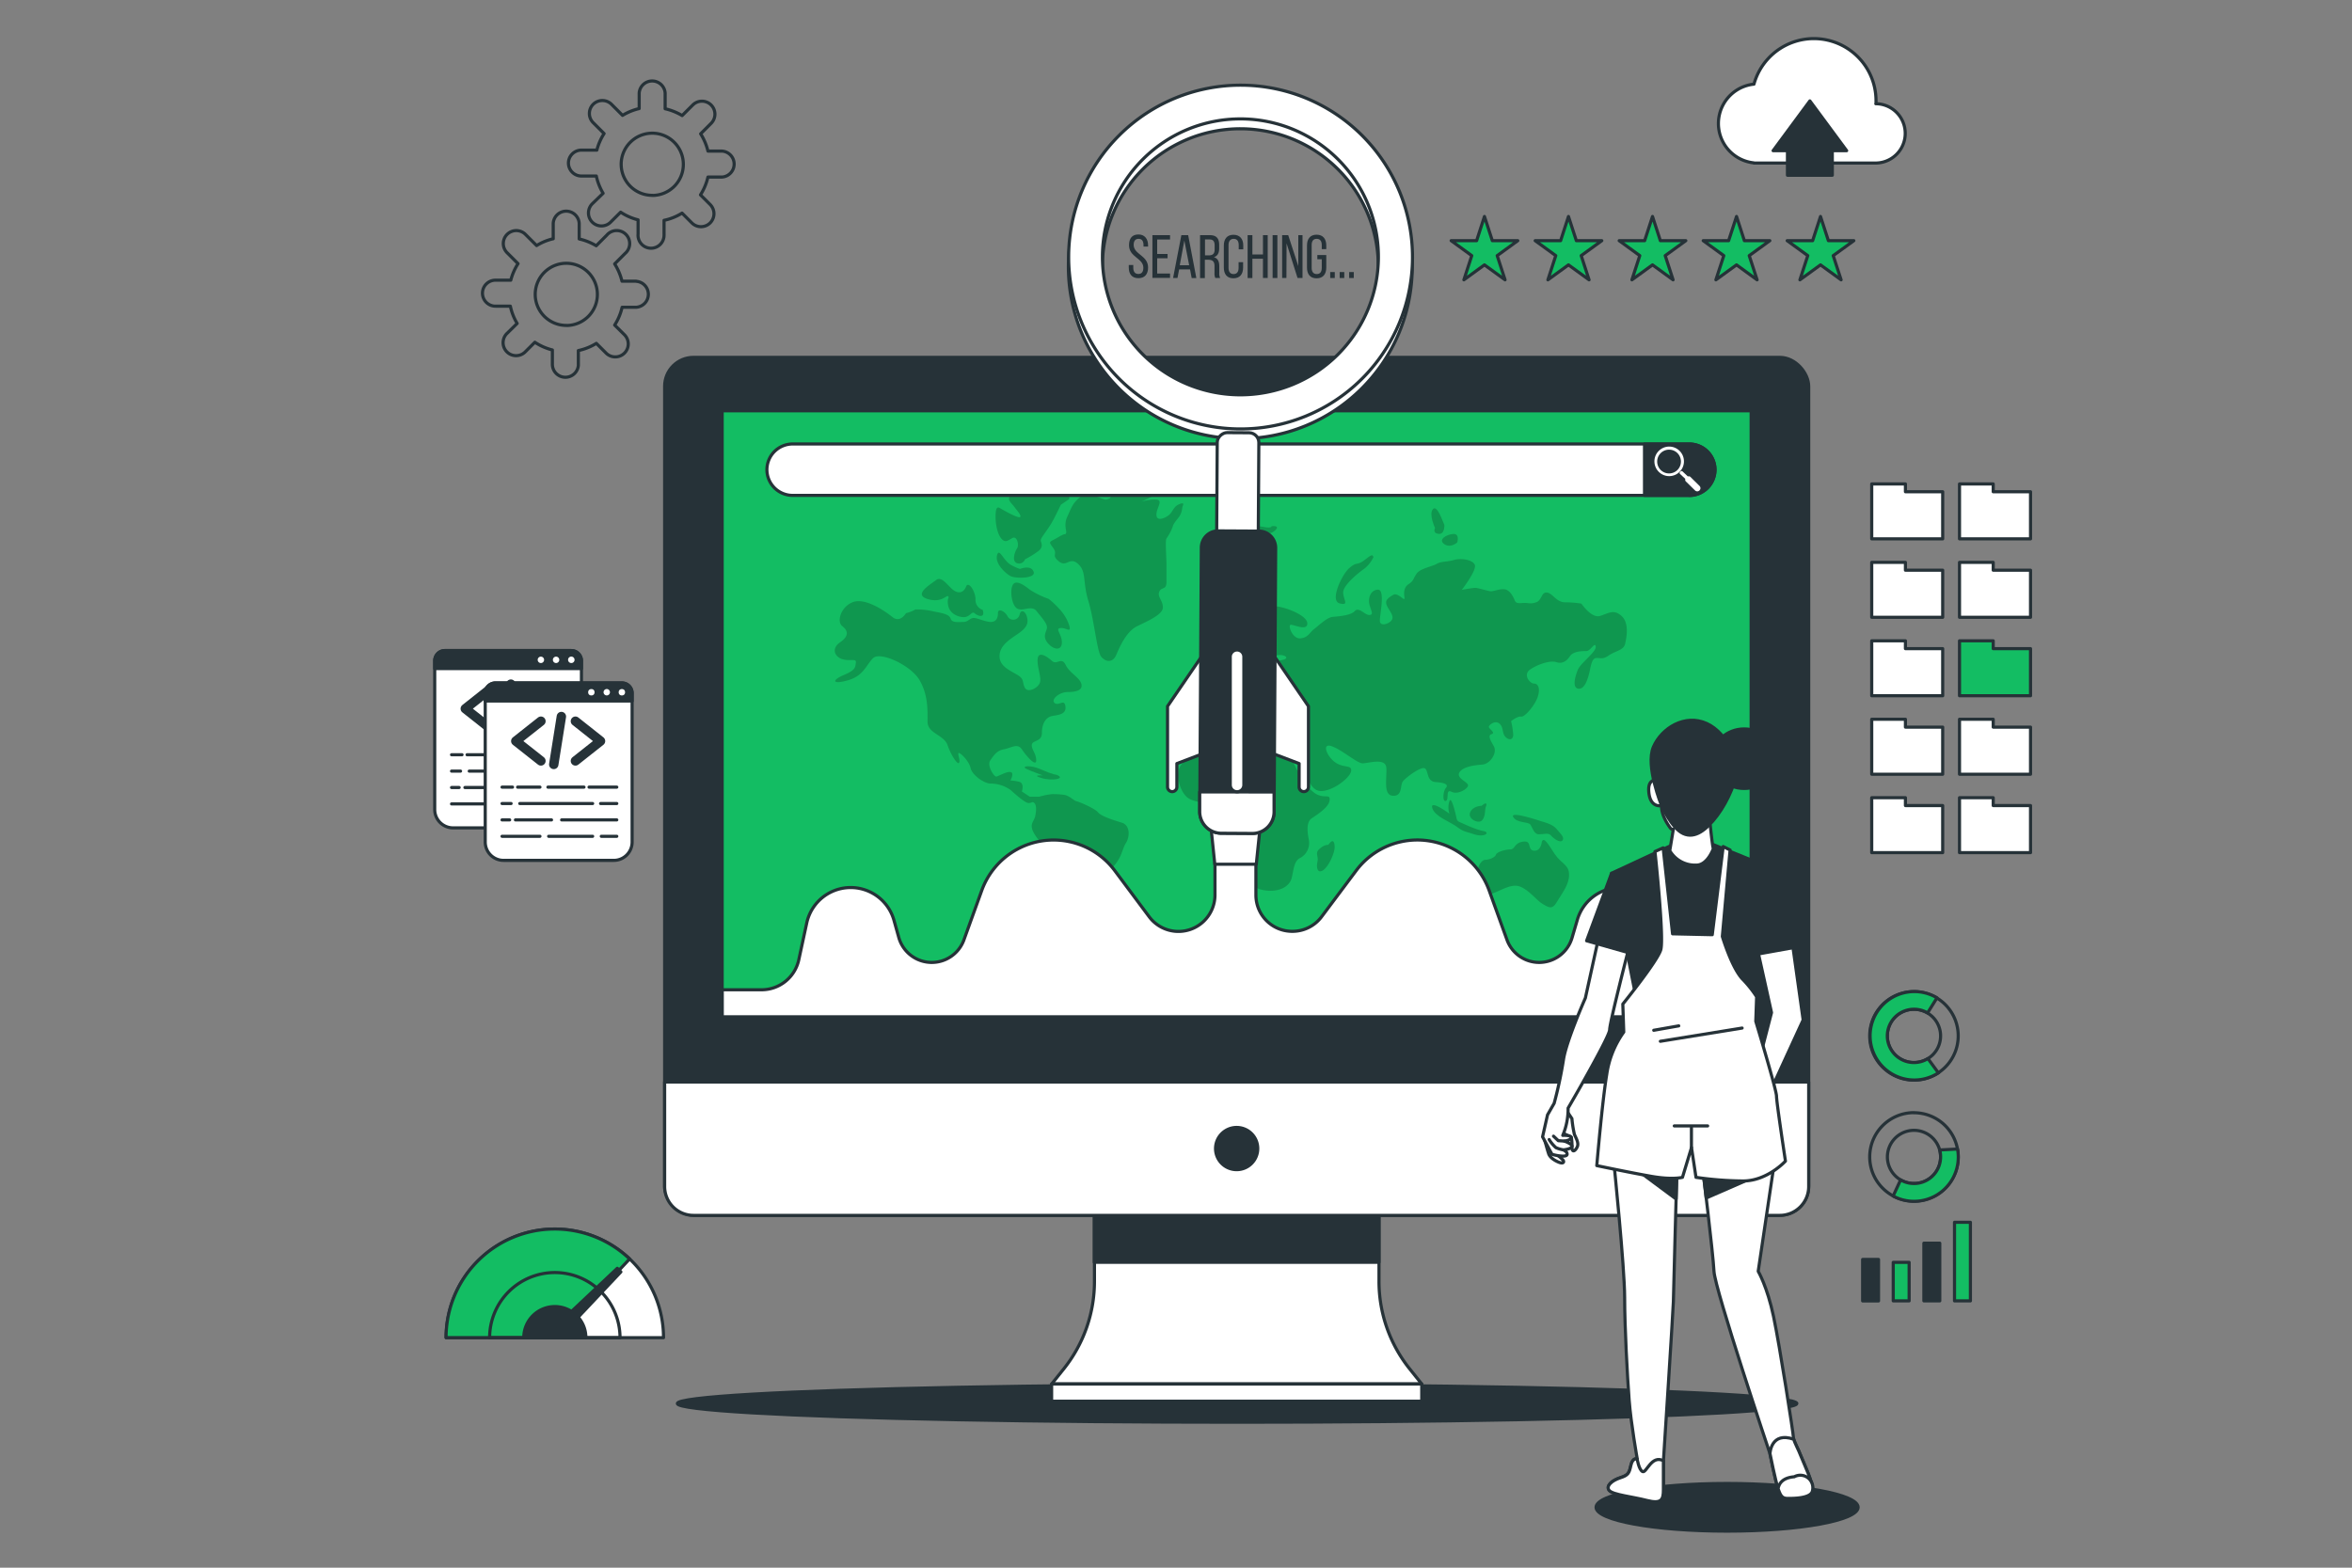 <?xml version="1.0" encoding="UTF-8"?> <svg xmlns="http://www.w3.org/2000/svg" id="Layer_1" data-name="Layer 1" viewBox="0 0 750 500"><rect x="0" y="0" width="750" height="500" fill="#808080" stroke="none"/><defs><style>.cls-1,.cls-7{fill:#fff;}.cls-1,.cls-2,.cls-3,.cls-4,.cls-5{stroke:#263238;stroke-linecap:round;stroke-linejoin:round;}.cls-2,.cls-8{fill:#263238;}.cls-3,.cls-4{fill:none;}.cls-4{stroke-width:3px;}.cls-5{fill:#13bd63;}.cls-6{opacity:0.2;}</style></defs><title>Search Engine Optimization</title><g id="freepik--Cloud--inject-3"><path class="cls-1" d="M598.22,33.09v-.91a19.82,19.82,0,0,0-38.92-5.34,12.62,12.62,0,0,0-.08,25.1V52H598a9.46,9.46,0,1,0,.15-18.92Z"></path><polygon class="cls-2" points="588.86 48.06 577.13 32.18 565.4 48.06 569.98 48.06 569.98 55.89 584.28 55.89 584.28 48.06 588.86 48.06"></polygon></g><g id="freepik--Gears--inject-3"><path class="cls-3" d="M202.88,89.69h-4.54A18.42,18.42,0,0,0,196,84.17l3.33-3.34A4.14,4.14,0,1,0,193.49,75h0l-3.37,3.38a18.77,18.77,0,0,0-5.43-2.17v-5a4.15,4.15,0,0,0-8.28,0v4.94a17.48,17.48,0,0,0-5.29,2.17l-3.56-3.56a4.14,4.14,0,0,0-5.86,0h0a4.13,4.13,0,0,0,0,5.84l3.49,3.49a18.38,18.38,0,0,0-2.31,5.27H158a4.15,4.15,0,0,0-4.15,4.15h0A4.15,4.15,0,0,0,158,97.65h4.74a17.61,17.61,0,0,0,2.17,5.51l-3.39,3.33a4.14,4.14,0,0,0,5.85,5.85l3.19-3.18a18.21,18.21,0,0,0,5.58,2.46v4.53a4.15,4.15,0,0,0,8.28.43v-4.77a18.1,18.1,0,0,0,5.74-2.3l3.11,3.11a4.14,4.14,0,0,0,5.85,0h0a4.13,4.13,0,0,0,0-5.85L196,103.68A18,18,0,0,0,198.38,98h4.5a4.15,4.15,0,0,0,0-8.28Zm-22.29,14.1a9.91,9.91,0,1,1,9.9-9.9h0a9.88,9.88,0,0,1-9.86,9.92h0Z"></path><path class="cls-3" d="M230.24,48.19h-4.49a18.48,18.48,0,0,0-2.33-5.51l3.34-3.34a4.14,4.14,0,1,0-5.86-5.85h0l-3.38,3.37a18.6,18.6,0,0,0-5.42-2.17v-5a4.15,4.15,0,0,0-8.28,0v4.94a18.17,18.17,0,0,0-5.3,2.17L195,33.27a4.15,4.15,0,0,0-5.85,0h0a4.14,4.14,0,0,0,0,5.85h0l3.48,3.48a18.29,18.29,0,0,0-2.31,5.28h-4.94A4.15,4.15,0,0,0,181.26,52h0a4.15,4.15,0,0,0,4.15,4.14h4.74a18.31,18.31,0,0,0,2.17,5.51L188.86,65a4.14,4.14,0,0,0,5.86,5.85l3.19-3.18a18,18,0,0,0,5.56,2.45v4.49a4.15,4.15,0,1,0,8.28.43,3.08,3.08,0,0,0,0-.43V70.27a17.56,17.56,0,0,0,5.74-2.3l3.12,3.12a4.13,4.13,0,0,0,5.84,0h0a4.14,4.14,0,0,0,0-5.86l-3.08-3.08a18.43,18.43,0,0,0,2.38-5.68h4.49a4.15,4.15,0,0,0,0-8.28ZM208,62.3a9.91,9.91,0,1,1,9.9-9.92v0A9.89,9.89,0,0,1,208,62.33h0Z"></path></g><g id="freepik--Codes--inject-3"><path class="cls-1" d="M141.84,207.49h40.31a3.26,3.26,0,0,1,3.26,3.26v47.44a5.85,5.85,0,0,1-5.85,5.85H144.47a5.85,5.85,0,0,1-5.85-5.85h0V210.72A3.25,3.25,0,0,1,141.84,207.49Z"></path><path class="cls-2" d="M141.84,207.49h40.31a3.26,3.26,0,0,1,3.26,3.26v2.48H138.63v-2.48A3.26,3.26,0,0,1,141.84,207.49Z"></path><path class="cls-1" d="M174,210.46a1.52,1.52,0,1,0-1.52,1.51h0A1.52,1.52,0,0,0,174,210.46Z"></path><path class="cls-1" d="M178.84,210.46a1.52,1.52,0,1,0-1.52,1.51h0A1.52,1.52,0,0,0,178.84,210.46Z"></path><path class="cls-1" d="M183.71,210.46a1.53,1.53,0,1,0-1.54,1.51h0A1.52,1.52,0,0,0,183.71,210.46Z"></path><polyline class="cls-4" points="156.38 219.69 148.37 226.03 156.38 232.36"></polyline><polyline class="cls-4" points="167.37 219.69 175.38 226.03 167.37 232.36"></polyline><line class="cls-4" x1="162.9" y1="218.2" x2="160.48" y2="233.48"></line><line class="cls-3" x1="171.72" y1="240.72" x2="180.57" y2="240.72"></line><line class="cls-3" x1="158.6" y1="240.72" x2="170.11" y2="240.72"></line><line class="cls-3" x1="148.94" y1="240.72" x2="156.08" y2="240.72"></line><line class="cls-3" x1="143.99" y1="240.72" x2="147.33" y2="240.72"></line><line class="cls-3" x1="175.4" y1="245.94" x2="180.57" y2="245.94"></line><line class="cls-3" x1="149.63" y1="245.94" x2="172.87" y2="245.94"></line><line class="cls-3" x1="143.99" y1="245.94" x2="146.86" y2="245.94"></line><line class="cls-3" x1="162.98" y1="251.17" x2="180.57" y2="251.17"></line><line class="cls-3" x1="148.25" y1="251.17" x2="159.75" y2="251.17"></line><line class="cls-3" x1="143.99" y1="251.17" x2="146.41" y2="251.17"></line><line class="cls-3" x1="175.63" y1="256.4" x2="180.57" y2="256.4"></line><line class="cls-3" x1="158.83" y1="256.4" x2="172.87" y2="256.4"></line><line class="cls-3" x1="143.99" y1="256.4" x2="156.08" y2="256.4"></line><path class="cls-1" d="M158,217.82h40.31a3.26,3.26,0,0,1,3.26,3.26v47.48a5.85,5.85,0,0,1-5.85,5.85H160.58a5.85,5.85,0,0,1-5.85-5.85h0V221.05A3.26,3.26,0,0,1,158,217.82Z"></path><path class="cls-2" d="M158,217.82h40.31a3.26,3.26,0,0,1,3.26,3.26v2.49H154.73v-2.48A3.25,3.25,0,0,1,158,217.82Z"></path><circle class="cls-1" cx="188.57" cy="220.79" r="1.52"></circle><path class="cls-1" d="M195,220.79a1.52,1.52,0,1,0-1.51,1.51h0A1.52,1.52,0,0,0,195,220.79Z"></path><circle class="cls-1" cx="198.3" cy="220.79" r="1.52"></circle><polyline class="cls-4" points="172.49 230.02 164.47 236.36 172.49 242.69"></polyline><polyline class="cls-4" points="183.49 230.02 191.49 236.36 183.49 242.69"></polyline><line class="cls-4" x1="179.01" y1="228.53" x2="176.58" y2="243.81"></line><line class="cls-3" x1="187.83" y1="251.05" x2="196.68" y2="251.05"></line><line class="cls-3" x1="174.72" y1="251.05" x2="186.22" y2="251.05"></line><line class="cls-3" x1="165.05" y1="251.05" x2="172.18" y2="251.05"></line><line class="cls-3" x1="160.09" y1="251.05" x2="163.44" y2="251.05"></line><line class="cls-3" x1="191.51" y1="256.28" x2="196.68" y2="256.28"></line><line class="cls-3" x1="165.74" y1="256.28" x2="188.98" y2="256.28"></line><line class="cls-3" x1="160.09" y1="256.28" x2="162.98" y2="256.28"></line><line class="cls-3" x1="179.09" y1="261.5" x2="196.68" y2="261.5"></line><line class="cls-3" x1="164.36" y1="261.5" x2="175.87" y2="261.5"></line><line class="cls-3" x1="160.09" y1="261.5" x2="162.52" y2="261.5"></line><line class="cls-3" x1="191.74" y1="266.73" x2="196.68" y2="266.73"></line><line class="cls-3" x1="174.95" y1="266.73" x2="188.98" y2="266.73"></line><line class="cls-3" x1="160.09" y1="266.73" x2="172.18" y2="266.73"></line></g><g id="freepik--Speedometer--inject-3"><path class="cls-1" d="M176.92,392a34.66,34.66,0,0,0-34.66,34.64h69.32A34.66,34.66,0,0,0,176.92,392Z"></path><path class="cls-5" d="M183.77,419.7l17-18.17a34.65,34.65,0,0,0-58.53,25.09h41.39Z"></path><path class="cls-3" d="M176.92,405.87a20.79,20.79,0,0,0-20.79,20.79h41.58a20.79,20.79,0,0,0-20.79-20.79Z"></path><path class="cls-2" d="M176.92,416.72a9.9,9.9,0,0,0-9.9,9.89h19.8A9.89,9.89,0,0,0,176.92,416.72Z"></path><polygon class="cls-2" points="178.86 425.94 176.55 423.64 196.84 404.51 197.99 405.66 178.86 425.94"></polygon></g><g id="freepik--Charts--inject-3"><path class="cls-3" d="M610.32,316.27a14.11,14.11,0,1,0,14.11,14.11,14.1,14.1,0,0,0-14.11-14.11Zm0,22.62a8.49,8.49,0,1,1,8.49-8.49h0a8.48,8.48,0,0,1-8.48,8.48Z"></path><path class="cls-5" d="M618.11,342.19l-3.34-4.57a8.4,8.4,0,0,1-4.45,1.27,8.49,8.49,0,0,1,0-17,8.38,8.38,0,0,1,4.34,1.18l3-4.82a14.1,14.1,0,1,0,.55,23.87Z"></path><path class="cls-3" d="M610.32,354.87A14.11,14.11,0,1,0,624.43,369a14.1,14.1,0,0,0-14.11-14.1Zm0,22.6a8.48,8.48,0,1,1,8.49-8.47,8.47,8.47,0,0,1-8.49,8.47h0Z"></path><path class="cls-5" d="M618.81,369a8.47,8.47,0,0,1-12.75,7.31l-2.38,5.16A14.1,14.1,0,0,0,624.45,369a13.39,13.39,0,0,0-.24-2.53l-5.66.3A8.83,8.83,0,0,1,618.81,369Z"></path><rect class="cls-2" x="593.95" y="401.69" width="5.07" height="13.23"></rect><rect class="cls-5" x="603.71" y="402.61" width="5.07" height="12.29"></rect><rect class="cls-2" x="613.48" y="396.5" width="5.07" height="18.4"></rect><rect class="cls-5" x="623.25" y="389.84" width="5.07" height="25.07"></rect></g><g id="freepik--Files--inject-3"><polygon class="cls-1" points="607.6 156.84 607.6 154.35 596.85 154.35 596.85 156.84 596.85 158.52 596.85 171.86 619.48 171.86 619.48 156.84 607.6 156.84"></polygon><polygon class="cls-1" points="635.59 156.84 635.59 154.35 624.84 154.35 624.84 156.84 624.84 158.52 624.84 171.86 647.49 171.86 647.49 156.84 635.59 156.84"></polygon><polygon class="cls-1" points="607.6 181.86 607.6 179.36 596.85 179.36 596.85 181.86 596.85 183.54 596.85 196.88 619.48 196.88 619.48 181.86 607.6 181.86"></polygon><polygon class="cls-1" points="635.59 181.86 635.59 179.36 624.84 179.36 624.84 181.86 624.84 183.54 624.84 196.88 647.49 196.88 647.49 181.86 635.59 181.86"></polygon><polygon class="cls-1" points="607.6 206.88 607.6 204.38 596.85 204.38 596.85 206.88 596.85 208.57 596.85 221.9 619.48 221.9 619.48 206.88 607.6 206.88"></polygon><polygon class="cls-5" points="635.59 206.88 635.59 204.38 624.84 204.38 624.84 206.88 624.84 208.57 624.84 221.9 647.49 221.9 647.49 206.88 635.59 206.88"></polygon><polygon class="cls-1" points="607.6 231.91 607.6 229.4 596.85 229.4 596.85 231.91 596.85 233.59 596.85 246.93 619.48 246.93 619.48 231.91 607.6 231.91"></polygon><polygon class="cls-1" points="635.59 231.91 635.59 229.4 624.84 229.4 624.84 231.91 624.84 233.59 624.84 246.93 647.49 246.93 647.49 231.91 635.59 231.91"></polygon><polygon class="cls-1" points="607.6 256.93 607.6 254.42 596.85 254.42 596.85 256.93 596.85 258.61 596.85 271.94 619.48 271.94 619.48 256.93 607.6 256.93"></polygon><polygon class="cls-1" points="635.59 256.93 635.59 254.42 624.84 254.42 624.84 256.93 624.84 258.61 624.84 271.94 647.49 271.94 647.49 256.93 635.59 256.93"></polygon></g><g id="freepik--Stars--inject-3"><polygon class="cls-5" points="473.36 69.04 475.87 76.76 483.99 76.76 477.42 81.53 479.93 89.25 473.36 84.48 466.8 89.25 469.31 81.53 462.74 76.76 470.86 76.76 473.36 69.04"></polygon><polygon class="cls-5" points="500.15 69.04 502.66 76.76 510.78 76.76 504.21 81.53 506.72 89.25 500.15 84.48 493.59 89.25 496.1 81.53 489.53 76.76 497.65 76.76 500.15 69.04"></polygon><polygon class="cls-5" points="526.95 69.04 529.45 76.76 537.57 76.76 531 81.53 533.51 89.25 526.95 84.48 520.38 89.25 522.89 81.53 516.32 76.76 524.44 76.76 526.95 69.04"></polygon><polygon class="cls-5" points="553.74 69.04 556.24 76.76 564.36 76.76 557.79 81.53 560.3 89.25 553.74 84.48 547.16 89.25 549.68 81.53 543.11 76.76 551.22 76.76 553.74 69.04"></polygon><polygon class="cls-5" points="580.52 69.04 583.03 76.76 591.15 76.76 584.57 81.53 587.09 89.25 580.52 84.48 573.95 89.25 576.46 81.53 569.89 76.76 578.01 76.76 580.52 69.04"></polygon></g><g id="freepik--Device--inject-3"><ellipse class="cls-2" cx="394.48" cy="447.64" rx="178.5" ry="5.97"></ellipse><rect class="cls-2" x="211.94" y="113.98" width="364.81" height="273.61" rx="9.2" ry="9.2"></rect><path class="cls-1" d="M439.73,408.69V377.87H349v30.82a44.67,44.67,0,0,1-9.64,27.71l-4,5h118l-4-5A44.66,44.66,0,0,1,439.73,408.69Z"></path><rect class="cls-2" x="348.95" y="377.87" width="90.77" height="24.74"></rect><rect class="cls-1" x="335.34" y="441.41" width="118.02" height="5.5"></rect><path class="cls-1" d="M211.94,345.1H576.75v33.33a9.2,9.2,0,0,1-9.2,9.2H221.14a9.2,9.2,0,0,1-9.2-9.2h0Z"></path><rect class="cls-5" x="230.28" y="131.01" width="328.12" height="193.31"></rect><g class="cls-6"><path d="M288.9,195.56s-1.83,3.25-4.34,1.23-8.68-6.2-12.56-4.76-5.27,6.22-3.43,7.66,2.28,3.1-.7,5.18-1.59,4.76.92,5.42,4.34-.41,4.12,1.09,0,2.27-3.89,3.93-3.65,3.1,1.37,1.66,5.72-4.77,8-7.05,12.12,2.28,14.86,7.05,2.52,9.51,2.52,13.24,5.25,4.14,6.39,7.46,3.26,6.41,3.66,5.59-.23-1.87-.23-2.9,3.43,2.27,3.89,4.55,4.35,5,6.4,5a11.07,11.07,0,0,1,6.4,2.07c1.38,1.24,4.58,4.14,5.72,4.14s1.14-.63,1.83,0,.68,2.49.23,4.34-2.29,2.49.23,6.22,6.14,5.5,6.14,9-3.89,16.35-3.89,20.08,3.66,8.08,5,7.66.23-2.48.23-4.34,2.28-3.31,2.28-5,1.6-3.51,3-4.76,3.65-2.06,5-4.13,3.66-3.94,4.57-5.43a52.14,52.14,0,0,1,3.2-4.34c2.06-2.69,2.06-4.76,3.26-6.63s1.37-5.59-1.37-6.41-6.63-2.08-7.6-3.31-5.93-3.32-6.85-3.53-2.28-1.85-4.12-2.06a27.82,27.82,0,0,0-3.65-.21,25.27,25.27,0,0,0-4.12.83h-3l-2.52-1.66s.93-2.69-.91-3.11a15,15,0,0,0-2.74-.41s1.38-2.48,0-2.69-3.89,1.44-4.57,1.44-3-3.51-1.84-5.17,2.07-3.1,4.35-3.52,4.34-2.07,5.7,0,4.58,5.8,4.58,3.52-1.6-3.52-1.38-5,3.2-.84,3.2-3.73,1.15-4.56,2.52-5.18,5.26-.2,5-3.1-2.05-.21-3.43-1.25,1.38-3.52,4.12-3.52,5-.61,4.34-2.69-3.66-3.31-5-6-2.74.21-4.34-1.24-4.34-3.26-4.57-.62,1.36,6,.68,7.66-3.88,3.31-4.79,1.45,0-2.69-2.52-4.14-5.26-2.69-5.49-5.43,1.6-4.56,3.88-6.21,5.26-3.11,5-5.8-2.07-3.72-2.52-1.65a2.07,2.07,0,0,1-3.89.41c-.91-1.66-3-2.48-3-1s-.45,2.9-2.29,2.9-4.57-1.46-5.71-1.25-1.6,1.25-3,1.25-3.66.41-4.11-1.09-3.43-1.85-5.49-2.28a23,23,0,0,0-5.72-.61A11.55,11.55,0,0,1,288.9,195.56Z"></path><path d="M336.9,247.1s-1.15,0-4.8-1.65-6.63-1.09-4.8-.22,5.25,2.07,5.25,2.07-3.88-.2-.45.84S340.11,248.35,336.9,247.1Z"></path><path d="M381.94,236.33a24.72,24.72,0,0,1-1.84,4.56c-.68.83-3.43,2.07-4.11,4.34a10.17,10.17,0,0,0,1.37,7.66c1.37,2.08,2.51,2.28,5.71,3.12s8,0,9.84.2-.69,3.52-.69,4.55,4.57,3.11,4.8,5-1.82,5.8,0,8.28,2.52,4.14,2.52,5.6-.69,3.72,3.88,4.34,7.77-1.24,8.46-3.93.69-5.43,2.74-6.42a5.42,5.42,0,0,0,2.74-5.8c-.45-2.28-.91-5.59.91-6.83s5.5-3.52,5.72-5.8-1.82-.2-4.79-2.28-6.18-8.28-6.86-9.93-.68-3.11,1.82,0,3.2,9.31,7.09,9.31,9.37-4.34,9.6-6.41-2.28-.83-5-2.69-4.58-6.42-1.15-5.18,8,5.43,9.83,5.43,7.31-1.87,7.54,1.44-1.09,8.68,2.06,8.91,2.29-3.32,3.2-4.56,5.95-5,7.09-4.14.45,4.14,3.43,4.34,4.11.82,3.2,1.87-1.14,4.54,0,4.13-.23-3.93,1.83-2.9,5.25-1,5.25-2.07-3.88-2.27-2.74-4.13,4.8-2.28,7.31-2.49,4.81-3.73,3.67-5.79-2.06-3.53-.7-3.94-.91-1.65-.91-2.28,2.06-2.28,3.43-1,.68,2.9,1.83,4.14,2.51,1,2.51-.63a23.75,23.75,0,0,0-.68-4.34s2.06-1.66,3.2-1.45,4.34-3.52,5.26-6.21.23-4.34-1.15-4.34-3.66-2.89-1.14-4.55,6.4-2.9,8.23-2.28,3.25-.21,4.34-1.86,3.88-1.66,5.25-1.66,2.74-3.1,3-1.44-4.79,5.17-5.72,7.44-1.82,5.81.23,6,3-3.32,3.43-5,.69-4.55,2.06-4.76,2.06.62,4.11-.82,4.81-1.66,5.27-3.74,1.36-6.62-1.15-8.89-4.12-.83-6.86,0-5.94-3.94-5.94-3.94a37.05,37.05,0,0,0-5.26-.42c-2.74,0-3.88-2.89-5.72-3.1s-1.59,2.49-3.43,3.1-2.27.21-3.65.21-2.74.41-3.2-.82-1.6-3.31-3.19-3.52-3.43.62-4.34.62-4.12-1.09-5-1.09-4.34.63-4.34.63,5-6.42,4.11-8.07-4.57-2.07-6.63-1.45-4.11.41-5.49,1.24-5.25,1.45-6.4,3.11-.91,2.28-2.5,3.31-1.61,2.69-1.38,4.34-2-1.87-3.66-.84-2.52,1.66-2.06,3.1,2.29,3.12,1.83,4.56S440,200.09,440,198s1.82-10.13-.69-9.93-3.2,3.11-2.51,5.18,1.14,2.89-.23,2.89-3.26-2.69-4.57-1.24-5.26,1.66-7.1,1.86-4.56,2.9-5.93,3.93-1.83,2.7-4.34,2.91-4.11-4.34-3-4.34,5.25,2.07,5.25-.41-6.4-5-9.6-5.43-8.23.83-9.14,3.52-.47,6.63-3.43,9.32-4.81,5.79-2.52,5.79,3.66-3.1,3.89-.62a2,2,0,0,0,3.65,1c.69-1.23.69-3.72.69-6s4.11-6.42,4.8-4.55-2.28,4.76-2.28,6.62,3.42.42,5.26.42,3.19,1.24.23,1.65-3.21.41-3.9,2.28.24,3.1-2.51,3.73-9.37-.42-10.74,1.85-2.06,3.53-3.43,3.94-4.12.21-3.67,2.08,1.84.82,1.16,2.69-3-1.09-3.89.41,1.37,8.07,3.43,6.21a14.67,14.67,0,0,0,3.2-4.77s2.05-.2,2.51-1.08,3.43-2.69,4.34,0,2.28,2.07,2.28,3.31S395,234,397,233.13s3.25-.61,2.52-3.1-3.26-5.43-1.84-4.76a9.71,9.71,0,0,1,3.67,4.13c.68,1.45,4.11,5.6,4.57,3.94s-.46-4.56.23-4.56,2.06-1.65,2.51-3.25,6.17.2,7.32,1.66-1.15,2.89-3.62,2.89-5.72,1.65-3.65,3.11,5.25-1.66,5.7.62-.68,4.34-2.5,4.34-4.13-.84-5.72-.84-1.84,2.07-4.8,1.46-3.66-3.11-5.94-4.56-4.34-.41-6.18.2S383.09,234.67,381.94,236.33Z"></path><path d="M437.94,177.75a10.28,10.28,0,0,1-3,3.72c-1.82,1.25-6.63,5.18-6.63,7.46s2.07,4.34-1.14,3.51.69-9.1,3-11.17,2.29-1,4.11-2.08S437.71,176.09,437.94,177.75Z"></path><path d="M472.45,257s-2.73,0-3.65,2.07,2.74,3.93,3.88,2.49.7-3.33,1.15-4.35S473.83,255.79,472.45,257Z"></path><path d="M464.47,261s-1.6-7.6-2.29-5.43a6.32,6.32,0,0,0,0,3.94s-6.17-4.56-5.48-1.87,5.48,4.34,7.77,6,2.51,1.45,5.71,2.48,5.26-.62,2.75-1.09-6.63-2.48-7.6-2.89A1.45,1.45,0,0,1,464.47,261Z"></path><path d="M491.66,262s-10.29-3.52-9.15-1.46S487.32,262,488,263s1.14,3.1,2.75,3.1,3-.62,3.88.42,3,2.49,3.66,1.45-.91-2.28-2.06-3.72S491.66,262,491.66,262Z"></path><path d="M491.66,268.42s-.23,3.11-2.52,2.9-.45-3.31-3.43-2.9-2.5,2.49-4.11,2.49-4.34.83-4.57,1.66-2.06,1.66-3.43,1.66-2.74,2.69-2.29,4.13,1.37,3.31,1.37,4.76,0,2.69,2.52,2.08,6.4-3.53,9.37-2.49,5.49,4.56,7.32,5.59,3,2.07,4.56-.62,3.9-5.42,3.9-8.68-2.52-3.52-4.58-6.62S492.34,266.77,491.66,268.42Z"></path><path d="M513.84,290.37s.68.41-1.61,1.44-2.74,2.49-1.08,3.32,3.65-2.27,4.34-3.32S516.8,288.3,513.84,290.37Z"></path><path d="M423.54,269.46s-1.09-.2-2.75,1.24-.23,2.28-.68,4.14,0,3.93,1.83,2.7,3.66-5.59,3.66-7.25S425.13,267.18,423.54,269.46Z"></path><path d="M405.48,167.81s.23.83-2.74.21-3.89,1-4.57,1.23-4.13-1.85-3.9.63,3.2,5.8,4.34,3.93.23,0-1.15,1.87,1.61,4.34,3,2.69,1.37-7.25,2.06-5.43,1.82,5.18,3.25,3.73-2.29-5.43-2.29-6.62.69.82,2.52-.42S407.53,167.61,405.48,167.81Z"></path><path d="M464.68,173s.92-2.9-1.36-2.69-4.81,1.86-2.75,3.25S464.68,173,464.68,173Z"></path><path d="M460.57,167.4c-.45-.84-2.29-6.63-3.66-5s.69,6,.69,6-.91,1.66,1.14,1.87S460.57,167.4,460.57,167.4Z"></path><path d="M352.7,159.33c-1.08.19-5.7-2.9-8.22-.84s-2.75,3.32-4.11,6.22,0,4.76-.47,5.42.24-.41-2.51,1.24-3.25,1.09-1.6,3.32-.69,2.27,1.83,4.34,3.43-1.65,6.17.84,1.37,5.59,3.26,11.79,2.73,16.15,4.11,17.81,3.66,2.07,4.8-.62,3.25-7.46,6.63-9.12,8.23-3.72,8.23-6-1.83-3.31-1.15-5,2.29-.41,2.29-3.1v-5.59c0-2.28-.45-7.66,0-8.29a16.28,16.28,0,0,0,2.05-3.92c0-.62,1.61-2.49,2.07-3.11a6.38,6.38,0,0,0,.91-2.69c0-.63,1.15-2.07-.91-1.25s-2.07,2.69-3.66,3.74-3.66,1.65-3.66-.42,2.29-4.55,0-4.76A13.65,13.65,0,0,0,364,160s2.28-1.09,3-1.46,3-.61,3.66-1.23a4.22,4.22,0,0,0,.92-2.08,4.54,4.54,0,0,0-2.06-1.23c-1.37-.43-1.37-1.87-2.75-2.28a38,38,0,0,0-5.42-.62s-4.34,1.24-5.27,1.65a26.88,26.88,0,0,0-2.66,1.39s-.68,2.06,0,2.9S355,158.91,352.7,159.33Z"></path><path d="M338.27,161s-1.08,2.27-1.83,3.73a31.65,31.65,0,0,1-2.74,4.54c-1.15,1.67-1.83,2.49-1.83,3.12s1.08,1.85-.68,3.31a29.87,29.87,0,0,1-4.34,2.69,2,2,0,0,1-2.52,1.24c-1.84-.62-.69-3.73,0-4.76s0-3.93-1.37-3.32-2.29,1.87-3.67.21-1.82-5-1.82-6.62,0-3.94,1.37-3.1,5.72,3.25,6.4,2.89-.91-2.07-1.82-3.3-3-2.7-.46-3.94,5.25-1.46,7.09-2.49,3-1.86,5.25-1.24,4.34,0,5,1.65a10.65,10.65,0,0,1,.69,3.53Z"></path><path d="M325.24,181.47a17.36,17.36,0,0,1-2.75-1.23c-2.5-1.25-3.88-5.81-4.56-3.12s2.74,5.81,4.34,6.63,8.23.83,7.31-1.45S325.24,181.47,325.24,181.47Z"></path><path d="M334.39,191a26.87,26.87,0,0,1-5.95-2.9c-1.59-1.24-4.34-3.32-5.42-1.66s-.47,6.63,1.36,7.66,4.57-1.24,6.18.83,3.65,4.14,3.25,5.59-1.38,2.69.46,4.76,4.34,2.28,4.34-.41-2.29-4.34-.46-4.56,3.66,1.87,2.75-1a14.19,14.19,0,0,0-3-5A27.66,27.66,0,0,0,334.39,191Z"></path><path d="M313.36,194.52a3.33,3.33,0,0,1-2.29-3.31c0-2.69-2.29-6-3-4.15s-2.29,2.49-4.12,1.09-3.65-4.56-5.49-3.12-7.31,4.56-2.73,6,6.16-1.45,6.62-.83-.46.42,0,2.91,3,3.72,5,3.72,2.52-2.07,3.43-1.24S314.27,197.41,313.36,194.52Z"></path></g><path class="cls-2" d="M401.07,366.33a6.73,6.73,0,1,0-6.73,6.72,6.73,6.73,0,0,0,6.73-6.72Z"></path><path class="cls-1" d="M538.66,158H252.77a8.22,8.22,0,0,1-8.22-8.2h0a8.22,8.22,0,0,1,8.22-8.2H538.66a8.21,8.21,0,0,1,8.21,8.2h0A8.22,8.22,0,0,1,538.66,158Z"></path><path class="cls-2" d="M538.66,158H524.4V141.63h14.26a8.21,8.21,0,0,1,8.21,8.2h0a8.22,8.22,0,0,1-8.21,8.21Z"></path><path class="cls-7" d="M535.49,143.71a4.71,4.71,0,1,0,.21,6.66,4.72,4.72,0,0,0-.21-6.66Zm-.49,6.08a3.79,3.79,0,1,1-.18-5.35h0A3.8,3.8,0,0,1,535,149.79Z"></path><path class="cls-7" d="M539,152.08a.74.74,0,0,0-.77-.12l-1.7-1.6a.48.48,0,0,0-.65,0l-.15.17a.44.44,0,0,0,0,.63h0l1.68,1.58a.78.78,0,0,0,.2.84l2.89,2.83a1,1,0,0,0,1.43,0h0a1,1,0,0,0,0-1.44h0Z"></path></g><g id="freepik--magnifying-glass--inject-3"><path class="cls-1" d="M545.21,315.69a12.13,12.13,0,0,1-11.87-9.53l-2.56-11.86a14.29,14.29,0,0,0-14-11.23h0A14.29,14.29,0,0,0,503,293.29l-1.73,5.88a10.92,10.92,0,0,1-20.72.61l-5.73-15.88a24.35,24.35,0,0,0-42.38-6.21l-11,14.68a11.6,11.6,0,0,1-9.34,4.67h0a11.57,11.57,0,0,1-11.62-11.53h0V275.1H387.43v10.41a11.65,11.65,0,0,1-21,6.86l-10.95-14.68a24.36,24.36,0,0,0-42.38,6.21l-5.73,15.88a10.92,10.92,0,0,1-20.72-.61L285,293.29a14.34,14.34,0,0,0-27.73,1l-2.56,11.86a12.15,12.15,0,0,1-11.88,9.53H230.31v8.62H557.69v-8.62Z"></path><path class="cls-1" d="M395.85,30.27a54.82,54.82,0,1,1-55.16,54.48,54.82,54.82,0,0,1,55.16-54.48Zm-.61,98.8a44,44,0,1,0-43.72-44.28v0a44,44,0,0,0,43.7,44.26Z"></path><path class="cls-1" d="M395.87,27.17a54.82,54.82,0,1,1-55.1,54.54V81.6A54.83,54.83,0,0,1,395.87,27.17Zm-.61,98.75a44,44,0,1,0-43.72-44.26,44,44,0,0,0,43.72,44.26Z"></path><rect class="cls-1" x="370.21" y="155.81" width="48.88" height="13.27" rx="3.13" ry="3.13" transform="translate(229.8 556.09) rotate(-89.65)"></rect><polygon class="cls-1" points="400.6 275.64 387.37 275.64 385.72 259.7 402.25 259.7 400.6 275.64"></polygon><path class="cls-1" d="M384.24,207.79,372.3,225.26V251a1.49,1.49,0,0,0,1.49,1.48h0a1.49,1.49,0,0,0,1.49-1.48v-7.47l8.94-3.41Z"></path><path class="cls-1" d="M405.31,207.79l11.93,17.47V251a1.49,1.49,0,0,1-1.49,1.48h0a1.49,1.49,0,0,1-1.49-1.48v-7.47l-8.95-3.41Z"></path><path class="cls-2" d="M399.38,265.8l-10-.06a6.83,6.83,0,0,1-6.8-6.87l.5-84.24a5.35,5.35,0,0,1,5.39-5.31l13,.07a5.35,5.35,0,0,1,5.31,5.38l-.5,84.23a6.83,6.83,0,0,1-6.86,6.8Z"></path><path class="cls-1" d="M382.56,252.57v6.19a6.91,6.91,0,0,0,6.86,7h0l9.85.06a6.92,6.92,0,0,0,7-6.89h0v-6.33Z"></path><path class="cls-1" d="M394.47,252.52h0a2.17,2.17,0,0,1-2.17-2.17V209.47a2.17,2.17,0,0,1,2.17-2.17h0a2.17,2.17,0,0,1,2.17,2.17v40.91A2.16,2.16,0,0,1,394.47,252.52Z"></path><path class="cls-8" d="M366.1,78.27v.37h-1.46v-.47c0-1.23-.48-2-1.56-2s-1.58.72-1.58,1.93c0,3.06,4.6,3.35,4.6,7.21,0,2.07-1,3.41-3.09,3.41s-3.07-1.34-3.07-3.41v-.78h1.44v.85c0,1.24.51,2,1.61,2s1.6-.72,1.6-2c0-3.05-4.57-3.34-4.57-7.18,0-2.17,1-3.42,3-3.42S366.1,76.2,366.1,78.27Z"></path><path class="cls-8" d="M372.31,81v1.37H369v4.87h4.1v1.39h-5.62V75h5.62v1.39H369V81Z"></path><path class="cls-8" d="M376,85.91l-.53,2.76h-1.4L376.71,75h2.17l2.61,13.69H380l-.52-2.76Zm.2-1.31h3l-1.54-7.89Z"></path><path class="cls-8" d="M385.77,75c2.17,0,3,1.09,3,3.13v1.08c0,1.51-.52,2.44-1.69,2.81,1.25.37,1.72,1.39,1.72,2.86V87a3.47,3.47,0,0,0,.27,1.65h-1.54a3.64,3.64,0,0,1-.25-1.66V84.85c0-1.56-.73-2-2-2h-1.08v5.85h-1.53V75Zm-.39,6.45c1.21,0,1.94-.39,1.94-1.87V78.25c0-1.23-.46-1.88-1.59-1.88h-1.48v5.06Z"></path><path class="cls-8" d="M396.45,78.29v1.23H395V78.17c0-1.22-.49-2-1.6-2s-1.65.77-1.65,2v7.24c0,1.23.51,2,1.6,2s1.61-.73,1.61-2V83.63h1.44v1.69c0,2.08-1,3.44-3.09,3.44s-3.06-1.36-3.06-3.44v-7c0-2.07,1-3.44,3.06-3.44S396.45,76.22,396.45,78.29Z"></path><path class="cls-8" d="M399.36,82.51v6.17h-1.52V75h1.52v6.16h3.37V75h1.51V88.67h-1.51V82.51Z"></path><path class="cls-8" d="M407.33,75V88.67h-1.52V75Z"></path><path class="cls-8" d="M410.21,88.67h-1.36V75h1.93L414,84.87V75h1.34V88.67h-1.58l-3.5-11.06Z"></path><path class="cls-8" d="M422.92,78.29v1.17h-1.44V78.17c0-1.22-.49-2-1.61-2s-1.61.74-1.61,2v7.24c0,1.23.51,2,1.61,2s1.61-.73,1.61-2V82.68h-1.41V81.33h2.85v4c0,2.07-1,3.44-3.09,3.44s-3.06-1.37-3.06-3.44V78.29c0-2.07,1-3.44,3.06-3.44S422.92,76.22,422.92,78.29Z"></path><path class="cls-8" d="M425.63,86.77v1.9h-1.46v-1.9Z"></path><path class="cls-8" d="M428.66,86.77v1.9h-1.47v-1.9Z"></path><path class="cls-8" d="M431.69,86.77v1.9h-1.47v-1.9Z"></path></g><g id="freepik--Character--inject-3"><ellipse class="cls-2" cx="550.73" cy="480.74" rx="41.78" ry="7.6"></ellipse><path class="cls-1" d="M499.25,353.78l2,3a36.45,36.45,0,0,0,.79,5c.4,1,1.4,2.58,1,3.77s-1.79,2.59-1.79.2a12,12,0,0,0-.2-3l-4.17-2.17Z"></path><path class="cls-1" d="M492.53,363.47s.86,3.19,1.3,4.5,2.17,2.31,3.33,2.75,1.74.07,1.3-.66a11.07,11.07,0,0,0-2.31-1.95l-3.62-6.67Z"></path><path class="cls-1" d="M519.5,302l-9.7-3.1-4.26,19.4s-6.21,14-7,19.78a132.28,132.28,0,0,1-2.95,13.8l-2.12,3.7-1.58,7,3,5.57a14.35,14.35,0,0,0,3.37.59c1.39,0,1.6-.39,1.39-1s-1.19-1-1.19-1,2.39-.2,2.79-1-2.39-1.79-2.39-1.79,2.39-.39,2.17-1.19-2.7-.64-2.7-.64a21.62,21.62,0,0,0,1.7-8.69c2.1-3.59,13.25-22.91,13.25-25C513.3,326.06,519.5,302,519.5,302Z"></path><path class="cls-3" d="M498.16,366.67a9.92,9.92,0,0,1-2-.63,11.49,11.49,0,0,1-2.17-2.59"></path><polyline class="cls-3" points="498.85 363.93 496.9 363.81 495.38 362.37"></polyline><polygon class="cls-1" points="571.5 300.45 574.99 325.29 564.12 348.95 559.47 343.91 564.9 322.96 560.25 302 571.5 300.45"></polygon><polygon class="cls-2" points="533.48 269.39 513.89 278.52 522.05 319.97 555.99 320.95 566.2 277.44 545.55 269.06 533.48 269.39"></polygon><path class="cls-1" d="M529.86,256.94s-.46,2.63,2.59,6.9c.75,1.09,1.15.58,1.15.58l-1.15,6.9a9.35,9.35,0,0,0,8.49,4.6c3.62,0,5.43-5.32,5.43-5.32-.25.09-1-7.34-1-7.34l-9.76-15.83-7.2,1.44s-3.19-.84-2.61,4.06S529.86,256.94,529.86,256.94Z"></path><path class="cls-2" d="M554,243.55s-2.82-9.64-9.76-12.8-14.39,1.44-17,7.48,2.59,18.71,2.59,18.71,3.16,7.19,6.9,8.92,7.4-1.14,10.85-5.74S554.27,248.15,554,243.55Z"></path><ellipse class="cls-2" cx="556.19" cy="241.98" rx="10.21" ry="9.49"></ellipse><path class="cls-1" d="M514.61,370.61s3.45,33.64,3.45,43.17.87,25.32,1.44,32.8,2.58,18.71,2.58,18.71-1.43-.58-2,2-.87,3.16-3.45,4-4.62,2.59-3.47,4,7.49,2,12.09,3.16,5.19-.29,5.19-3.45v-9.21s3.16-48.91,3.16-50.65,1.15-42.87,1.15-42.87Z"></path><path class="cls-2" d="M523.14,374l11.33,8.41c.16-5.85.28-10.11.28-10.11l-13-1.09Z"></path><path class="cls-1" d="M525.23,478.57c4.61,1.15,5.19-.3,5.19-3.45V465.9c-3.75-2-5.43,4-6.62,3.46s-1.74-4-1.74-4-1.43-.58-2,2-.87,3.16-3.46,4-4.61,2.6-3.46,4S520.65,477.37,525.23,478.57Z"></path><path class="cls-1" d="M542.81,371.47s3.45,28.21,3.74,34,17.84,58.13,17.84,58.13,1.73,8.68,2.59,11.22,1.44,3.17,3.16,3.17,7.2,0,7.78-2.3-2.88-9.21-3.74-11.51-2.3-4.6-2.3-5.75-4.34-29.07-6.34-38.57-4.89-14.39-4.89-14.39l5.81-39.14Z"></path><path class="cls-2" d="M565.64,371.5l-10.23-2.8-12.6,2.77s.57,4.69,1.27,10.62l21.37-9.33Z"></path><path class="cls-1" d="M570.14,478c1.74,0,7.2,0,7.78-2.3s-2.88-9.21-3.74-11.51c-.73-1.95-1.87-3.89-2.17-5.14-7.34-2.58-7.6,4.56-7.6,4.56s1.73,8.68,2.6,11.22S568.42,478,570.14,478Z"></path><path class="cls-1" d="M572.16,471c-3.68.3-4.87,2.1-5.16,3.79.85,2.54,1.43,3.12,3.14,3.12s7.2,0,7.78-2.3a4,4,0,0,0-5.76-4.61Z"></path><path class="cls-1" d="M527.73,271.59s3,27.65,1.84,31.39-12.09,17.26-12.09,17.26l.3,8.93a30.47,30.47,0,0,0-5.43,13.52c-1.44,8.68-3.17,29.07-3.17,29.07s10.94,2.3,17.56,3.45,9.76.29,9.76.29l2.88-9.5,1.43,9.5a108.76,108.76,0,0,0,15,1.16c7.78,0,13.53-6.34,13.53-6.34s-2.85-18.71-2.85-20.71-6.61-23.88-6.61-23.88l.27-7.81a35.74,35.74,0,0,0-4.56-5.7c-3.45-3.74-6.37-13.54-6.37-13.54l2.47-27.58L549.49,270,546,298.11l-12.66-.28-3-27.41Z"></path><line class="cls-3" x1="529.45" y1="332.11" x2="555.52" y2="327.89"></line><line class="cls-3" x1="527.34" y1="328.6" x2="535.32" y2="327.19"></line><line class="cls-3" x1="539.36" y1="366" x2="539.36" y2="359.68"></line><line class="cls-3" x1="533.89" y1="359.1" x2="544.53" y2="359.1"></line><polyline class="cls-2" points="513.89 278.52 505.93 300.06 521.05 304.34"></polyline><polyline class="cls-2" points="566.2 277.44 575.37 301.61 560.25 304.34"></polyline></g></svg> 